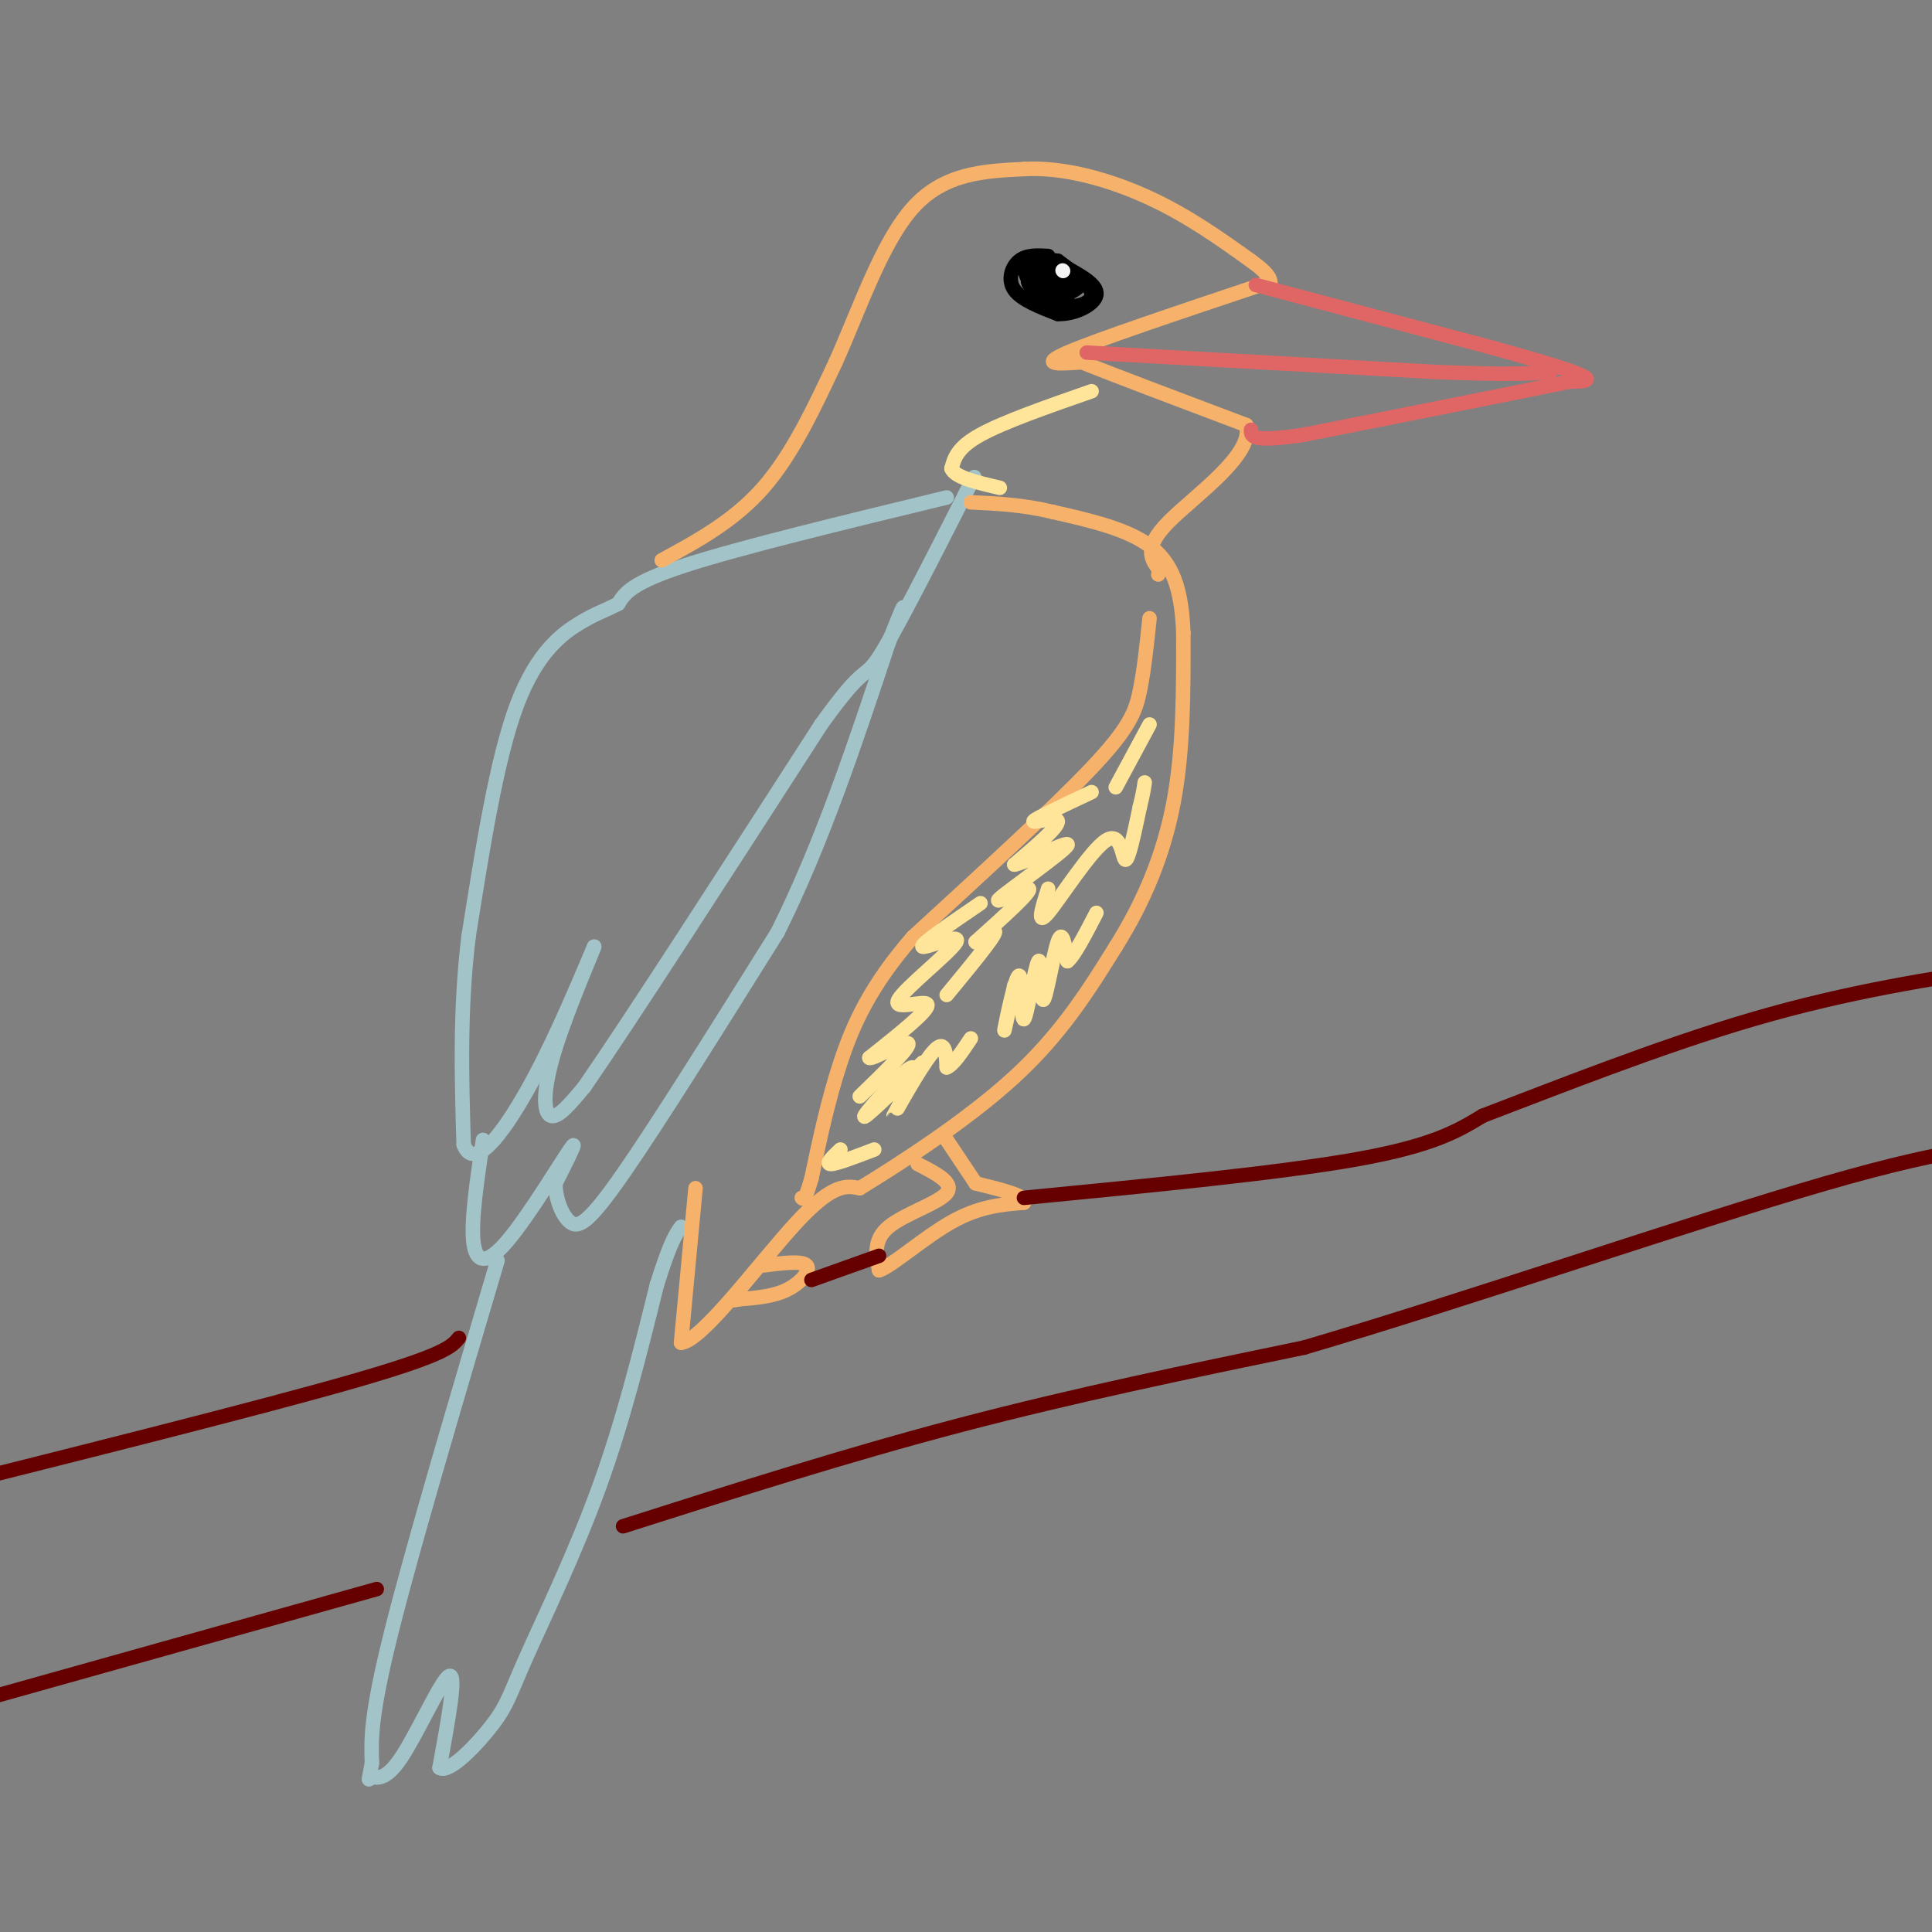 <svg viewBox='0 0 400 400' version='1.1' xmlns='http://www.w3.org/2000/svg' xmlns:xlink='http://www.w3.org/1999/xlink'><rect x="0" y="0" width="400" height="400" fill="#808080" stroke="none"/><g fill='none' stroke='#a2c4c9' stroke-width='3' stroke-linecap='round' stroke-linejoin='round'><path d='M196,103c-21.333,5.167 -42.667,10.333 -54,14c-11.333,3.667 -12.667,5.833 -14,8'/><path d='M128,125c-3.321,1.702 -4.625,1.958 -8,4c-3.375,2.042 -8.821,5.869 -13,17c-4.179,11.131 -7.089,29.565 -10,48'/><path d='M97,194c-1.833,15.167 -1.417,29.083 -1,43'/><path d='M96,237c2.111,5.578 7.889,-1.978 13,-11c5.111,-9.022 9.556,-19.511 14,-30'/><path d='M123,196c0.500,-0.798 -5.250,12.208 -8,21c-2.750,8.792 -2.500,13.369 -1,14c1.500,0.631 4.250,-2.685 7,-6'/><path d='M121,225c9.333,-13.500 29.167,-44.250 49,-75'/><path d='M170,150c9.489,-13.267 8.711,-8.933 12,-14c3.289,-5.067 10.644,-19.533 18,-34'/><path d='M200,102c3.000,-5.667 1.500,-2.833 0,0'/><path d='M100,236c-1.232,8.268 -2.464,16.536 -2,21c0.464,4.464 2.625,5.125 7,0c4.375,-5.125 10.964,-16.036 13,-19c2.036,-2.964 -0.482,2.018 -3,7'/><path d='M115,245c-0.060,2.893 1.292,6.625 3,8c1.708,1.375 3.774,0.393 11,-10c7.226,-10.393 19.613,-30.196 32,-50'/><path d='M161,193c9.167,-18.333 16.083,-39.167 23,-60'/><path d='M184,133c4.167,-10.667 3.083,-7.333 2,-4'/><path d='M103,261c-8.833,29.833 -17.667,59.667 -22,77c-4.333,17.333 -4.167,22.167 -4,27'/><path d='M77,365c-0.817,4.767 -0.858,3.185 0,3c0.858,-0.185 2.616,1.027 6,-4c3.384,-5.027 8.396,-16.293 10,-17c1.604,-0.707 -0.198,9.147 -2,19'/><path d='M91,366c1.959,1.325 7.855,-4.861 11,-9c3.145,-4.139 3.539,-6.230 7,-14c3.461,-7.770 9.989,-21.220 15,-35c5.011,-13.780 8.506,-27.890 12,-42'/><path d='M136,266c2.833,-9.000 3.917,-10.500 5,-12'/></g>
<g fill='none' stroke='#f6b26b' stroke-width='3' stroke-linecap='round' stroke-linejoin='round'><path d='M144,246c0.000,0.000 -3.000,32.000 -3,32'/><path d='M141,278c4.289,-0.267 16.511,-16.933 24,-25c7.489,-8.067 10.244,-7.533 13,-7'/><path d='M178,246c8.200,-5.000 22.200,-14.000 32,-23c9.800,-9.000 15.400,-18.000 21,-27'/><path d='M231,196c5.844,-9.311 9.956,-19.089 12,-30c2.044,-10.911 2.022,-22.956 2,-35'/><path d='M245,131c-0.356,-9.133 -2.244,-14.467 -7,-18c-4.756,-3.533 -12.378,-5.267 -20,-7'/><path d='M218,106c-6.167,-1.500 -11.583,-1.750 -17,-2'/><path d='M238,128c-0.556,5.333 -1.111,10.667 -2,15c-0.889,4.333 -2.111,7.667 -10,16c-7.889,8.333 -22.444,21.667 -37,35'/><path d='M189,194c-8.822,10.156 -12.378,18.044 -15,26c-2.622,7.956 -4.311,15.978 -6,24'/><path d='M168,244c-1.333,4.667 -1.667,4.333 -2,4'/><path d='M137,116c7.500,-4.083 15.000,-8.167 21,-15c6.000,-6.833 10.500,-16.417 15,-26'/><path d='M173,75c4.867,-10.800 9.533,-24.800 16,-32c6.467,-7.200 14.733,-7.600 23,-8'/><path d='M212,35c8.422,-0.489 17.978,2.289 26,6c8.022,3.711 14.511,8.356 21,13'/><path d='M259,54c4.167,3.000 4.083,4.000 4,5'/><path d='M261,59c-16.917,5.667 -33.833,11.333 -40,14c-6.167,2.667 -1.583,2.333 3,2'/><path d='M224,75c6.167,2.500 20.083,7.750 34,13'/><path d='M258,88c1.822,6.022 -10.622,14.578 -16,20c-5.378,5.422 -3.689,7.711 -2,10'/><path d='M240,118c-0.333,1.667 -0.167,0.833 0,0'/></g>
<g fill='none' stroke='#e06666' stroke-width='3' stroke-linecap='round' stroke-linejoin='round'><path d='M260,59c0.000,0.000 49.000,13.000 49,13'/><path d='M309,72c11.978,3.311 17.422,5.089 19,6c1.578,0.911 -0.711,0.956 -3,1'/><path d='M325,79c-9.667,2.000 -32.333,6.500 -55,11'/><path d='M270,90c-11.000,1.667 -11.000,0.333 -11,-1'/><path d='M225,73c0.000,0.000 72.000,4.000 72,4'/><path d='M297,77c16.000,0.667 20.000,0.333 24,0'/></g>
<g fill='none' stroke='#000000' stroke-width='3' stroke-linecap='round' stroke-linejoin='round'><path d='M217,53c-2.222,-0.133 -4.444,-0.267 -6,1c-1.556,1.267 -2.444,3.933 -1,6c1.444,2.067 5.222,3.533 9,5'/><path d='M219,65c3.489,0.156 7.711,-1.956 8,-4c0.289,-2.044 -3.356,-4.022 -7,-6'/><path d='M220,55c-1.667,-1.167 -2.333,-1.083 -3,-1'/><path d='M214,54c0.167,2.167 0.333,4.333 2,5c1.667,0.667 4.833,-0.167 8,-1'/><path d='M224,58c0.482,0.793 -2.314,3.274 -5,3c-2.686,-0.274 -5.262,-3.305 -5,-3c0.262,0.305 3.360,3.944 5,5c1.640,1.056 1.820,-0.472 2,-2'/><path d='M221,61c-1.732,-1.301 -7.062,-3.555 -8,-3c-0.938,0.555 2.517,3.919 6,5c3.483,1.081 6.995,-0.120 7,-2c0.005,-1.880 -3.498,-4.440 -7,-7'/><path d='M219,54c-2.292,-0.534 -4.522,1.630 -3,3c1.522,1.370 6.794,1.946 7,1c0.206,-0.946 -4.656,-3.413 -6,-4c-1.344,-0.587 0.828,0.707 3,2'/><path d='M220,56c-0.758,-0.347 -4.153,-2.215 -6,-2c-1.847,0.215 -2.144,2.511 -1,4c1.144,1.489 3.731,2.170 4,1c0.269,-1.170 -1.780,-4.191 -3,-5c-1.220,-0.809 -1.610,0.596 -2,2'/></g>
<g fill='none' stroke='#f3f3f3' stroke-width='3' stroke-linecap='round' stroke-linejoin='round'><path d='M220,56c0.000,0.000 0.100,0.100 0.1,0.1'/></g>
<g fill='none' stroke='#ffe599' stroke-width='3' stroke-linecap='round' stroke-linejoin='round'><path d='M226,81c-9.083,3.167 -18.167,6.333 -23,9c-4.833,2.667 -5.417,4.833 -6,7'/><path d='M197,97c0.667,1.833 5.333,2.917 10,4'/><path d='M226,164c-5.822,2.733 -11.644,5.467 -12,6c-0.356,0.533 4.756,-1.133 5,0c0.244,1.133 -4.378,5.067 -9,9'/><path d='M210,179c2.078,-0.247 11.774,-5.365 11,-4c-0.774,1.365 -12.016,9.214 -14,11c-1.984,1.786 5.290,-2.490 6,-2c0.710,0.490 -5.145,5.745 -11,11'/><path d='M202,195c-0.378,0.689 4.178,-3.089 4,-2c-0.178,1.089 -5.089,7.044 -10,13'/><path d='M203,187c-6.295,4.290 -12.590,8.581 -12,9c0.590,0.419 8.065,-3.032 7,-1c-1.065,2.032 -10.671,9.547 -12,12c-1.329,2.453 5.620,-0.156 6,1c0.380,1.156 -5.810,6.078 -12,11'/><path d='M180,219c0.356,0.556 7.244,-3.556 8,-3c0.756,0.556 -4.622,5.778 -10,11'/><path d='M191,220c-6.384,6.193 -12.769,12.386 -12,11c0.769,-1.386 8.691,-10.351 10,-10c1.309,0.351 -3.994,10.018 -4,10c-0.006,-0.018 5.284,-9.719 8,-13c2.716,-3.281 2.858,-0.140 3,3'/><path d='M196,221c1.333,-0.500 3.167,-3.250 5,-6'/><path d='M210,204c-1.178,5.445 -2.357,10.890 -2,9c0.357,-1.890 2.249,-11.115 3,-11c0.751,0.115 0.362,9.569 1,9c0.638,-0.569 2.305,-11.163 3,-12c0.695,-0.837 0.418,8.082 1,8c0.582,-0.082 2.023,-9.166 3,-12c0.977,-2.834 1.488,0.583 2,4'/><path d='M221,199c1.333,-1.000 3.667,-5.500 6,-10'/><path d='M217,184c-1.256,3.994 -2.512,7.988 0,5c2.512,-2.988 8.792,-12.958 12,-15c3.208,-2.042 3.345,3.845 4,4c0.655,0.155 1.827,-5.423 3,-11'/><path d='M236,167c0.667,-2.667 0.833,-3.833 1,-5'/><path d='M231,163c0.000,0.000 7.000,-13.000 7,-13'/><path d='M174,238c-1.583,1.500 -3.167,3.000 -2,3c1.167,0.000 5.083,-1.500 9,-3'/></g>
<g fill='none' stroke='#f6b26b' stroke-width='3' stroke-linecap='round' stroke-linejoin='round'><path d='M196,236c0.000,0.000 6.000,9.000 6,9'/><path d='M190,241c3.822,1.956 7.644,3.911 6,6c-1.644,2.089 -8.756,4.311 -12,7c-3.244,2.689 -2.622,5.844 -2,9'/><path d='M182,263c2.356,-0.644 9.244,-6.756 15,-10c5.756,-3.244 10.378,-3.622 15,-4'/><path d='M212,249c0.833,-1.333 -4.583,-2.667 -10,-4'/><path d='M158,262c4.022,-0.511 8.044,-1.022 9,0c0.956,1.022 -1.156,3.578 -4,5c-2.844,1.422 -6.422,1.711 -10,2'/><path d='M153,269c-1.667,0.333 -0.833,0.167 0,0'/></g>
<g fill='none' stroke='#660000' stroke-width='3' stroke-linecap='round' stroke-linejoin='round'><path d='M212,248c26.583,-2.583 53.167,-5.167 69,-8c15.833,-2.833 20.917,-5.917 26,-9'/><path d='M307,231c14.089,-5.356 36.311,-14.244 56,-20c19.689,-5.756 36.844,-8.378 54,-11'/><path d='M417,200c9.000,-1.833 4.500,-0.917 0,0'/><path d='M168,265c0.000,0.000 14.000,-5.000 14,-5'/><path d='M95,277c-1.417,1.750 -2.833,3.500 -22,9c-19.167,5.500 -56.083,14.750 -93,24'/><path d='M78,329c0.000,0.000 -107.000,30.000 -107,30'/><path d='M129,316c23.250,-7.417 46.500,-14.833 70,-21c23.500,-6.167 47.250,-11.083 71,-16'/><path d='M270,279c33.000,-9.689 80.000,-25.911 108,-34c28.000,-8.089 37.000,-8.044 46,-8'/></g>
</svg>